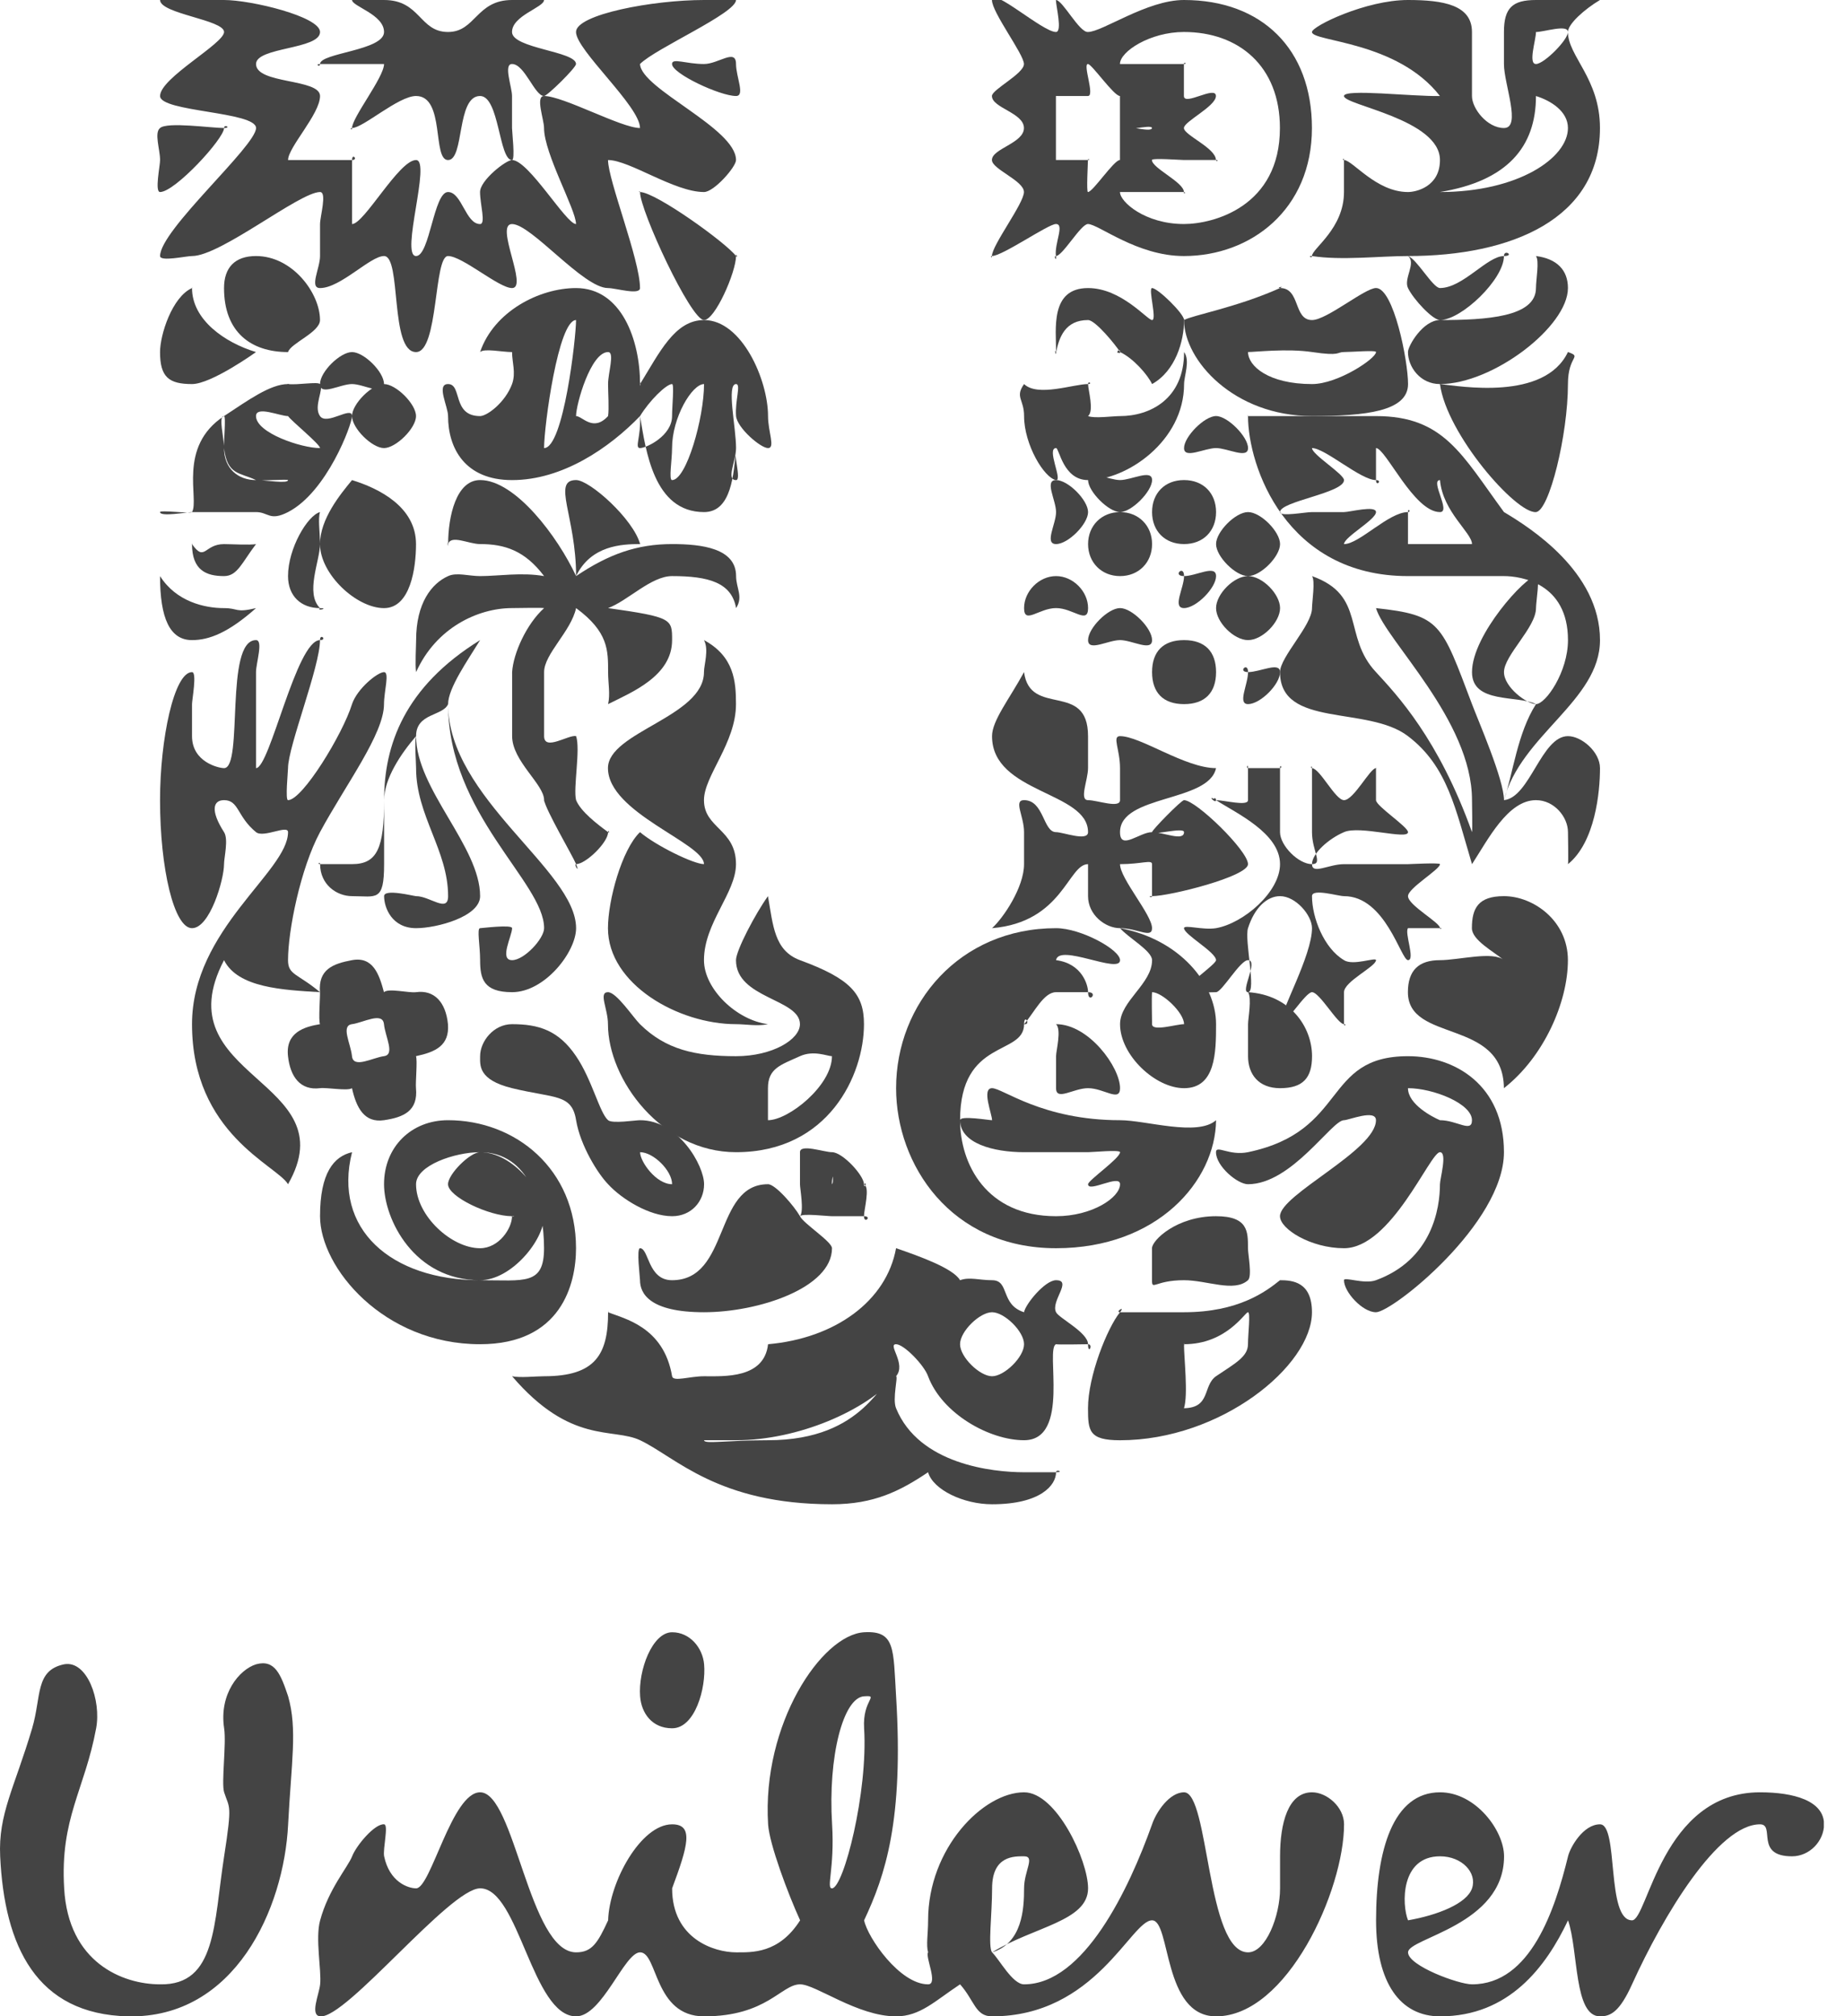 <?xml version="1.0" encoding="UTF-8"?>
<svg xmlns="http://www.w3.org/2000/svg" width="54" height="59" viewBox="0 0 54 59" fill="none">
  <g clip-path="url(#clip0_1256_18372)">
    <path d="M6.56 52.444C6.473 52.17 6.63 51.026 6.56 50.571C6.407 49.564 7.006 48.85 7.497 48.698C8.048 48.547 8.22 49.001 8.433 49.635C8.709 50.599 8.526 51.571 8.433 53.381C8.313 55.852 6.874 59.062 3.751 59C1.055 58.941 0.129 56.939 0.005 54.317C-0.054 53.081 0.421 52.318 0.941 50.571C1.217 49.635 1.022 48.877 1.878 48.698C2.551 48.577 2.967 49.755 2.814 50.571C2.479 52.378 1.754 53.203 1.878 55.254C1.998 57.424 3.585 58.063 4.687 58.063C6.341 58.094 6.253 56.278 6.56 54.317C6.803 52.751 6.715 52.926 6.56 52.444ZM42.148 54.317C42.792 54.317 43.238 54.8 43.084 55.254C42.93 55.705 42.068 56.04 41.211 56.19C41.027 55.737 40.984 54.317 42.148 54.317ZM29.973 55.254C29.973 54.743 30.307 54.317 29.973 54.317C29.694 54.317 29.037 54.289 29.037 55.254C29.037 56.01 28.912 56.973 29.037 57.127C29.922 56.854 29.973 55.857 29.973 55.254ZM20.608 48.698C20.565 48.215 20.193 47.761 19.672 47.761C19.09 47.761 18.677 48.881 18.735 49.635C18.772 50.132 19.087 50.571 19.672 50.571C20.343 50.572 20.67 49.392 20.608 48.698ZM25.291 50.571C25.238 49.728 25.751 49.603 25.291 49.635C24.681 49.671 24.23 51.395 24.354 53.381C24.433 54.676 24.172 55.266 24.354 55.254C24.692 55.234 25.408 52.437 25.291 50.571ZM45.894 54.317C45.514 55.867 44.801 58.063 43.084 58.063C42.687 58.063 41.211 57.518 41.211 57.127C41.211 56.704 44.021 56.338 44.021 54.317C44.021 53.565 43.19 52.444 42.148 52.444C40.77 52.444 40.275 54.141 40.275 56.19C40.275 58.027 40.984 59 42.148 59C44.17 59 45.251 57.545 45.894 56.19C46.202 57.094 46.062 59 46.83 59C47.136 59 47.399 58.876 47.767 58.063C48.683 56.042 50.287 53.381 51.513 53.381C51.971 53.381 51.347 54.317 52.449 54.317C52.969 54.317 53.386 53.865 53.386 53.381C53.386 52.687 52.492 52.444 51.513 52.444C48.633 52.444 48.227 56.19 47.767 56.19C47.001 56.19 47.383 53.381 46.83 53.381C46.34 53.38 45.959 54.048 45.894 54.317ZM21.545 57.127C22.004 57.127 22.796 57.169 23.418 56.19C23.062 55.414 22.516 53.952 22.481 53.381C22.299 50.459 24.038 47.838 25.291 47.761C26.209 47.707 26.143 48.249 26.227 49.635C26.453 53.275 25.907 54.879 25.291 56.19C25.395 56.699 26.337 58.063 27.164 58.063C27.469 58.063 27.071 57.249 27.164 57.127C27.102 56.917 27.164 56.583 27.164 56.19C27.164 54.081 28.778 52.444 29.973 52.444C30.922 52.444 31.846 54.438 31.846 55.254C31.846 56.217 30.261 56.373 29.037 57.127C29.252 57.336 29.635 58.063 29.973 58.063C31.721 58.063 33.042 55.28 33.719 53.381C33.841 53.018 34.228 52.444 34.656 52.444C35.391 52.444 35.307 57.127 36.529 57.127C37.051 57.127 37.465 56.065 37.465 55.254C37.465 54.65 37.465 55.191 37.465 54.317C37.465 53.354 37.696 52.444 38.402 52.444C38.83 52.444 39.338 52.869 39.338 53.381C39.338 55.31 37.672 59 35.592 59C34.028 59 34.27 56.19 33.719 56.19C33.104 56.19 32.066 59 29.037 59C28.544 59 28.528 58.547 28.1 58.063C27.366 58.547 26.932 59 26.227 59C25.095 59 23.876 58.063 23.418 58.063C22.865 58.063 22.448 59 20.608 59C19.138 59 19.255 57.127 18.735 57.127C18.274 57.127 17.627 59 16.862 59C15.574 59 15.188 55.254 14.053 55.254C13.165 55.254 10.132 59.077 9.37 59C9.064 58.968 9.338 58.365 9.37 58.063C9.413 57.646 9.222 56.718 9.37 56.19C9.618 55.273 10.179 54.638 10.306 54.317C10.432 53.994 10.97 53.356 11.243 53.381C11.38 53.393 11.2 54.109 11.243 54.317C11.398 55.062 11.936 55.254 12.18 55.254C12.61 55.254 13.226 52.444 14.053 52.444C15.065 52.444 15.484 57.127 16.862 57.127C17.323 57.127 17.493 56.855 17.799 56.19C17.83 55.073 18.753 53.381 19.672 53.381C20.315 53.381 20.133 54.016 19.672 55.254C19.671 56.729 20.9 57.127 21.545 57.127Z" fill="#444444"></path>
    <path d="M42.145 9.365C41.937 9.365 41.373 8.767 41.209 8.428C41.074 8.15 41.462 7.692 41.209 7.492C41.462 7.569 41.937 8.428 42.145 8.428C42.817 8.428 43.526 7.492 44.018 7.492C44.343 7.492 44.018 7.276 44.018 7.492C44.019 8.172 42.773 9.365 42.145 9.365ZM42.145 11.238C43.694 11.238 45.891 9.556 45.891 8.428C45.891 7.902 45.566 7.569 44.955 7.492C45.059 7.631 44.955 8.181 44.955 8.428C44.955 9.278 43.504 9.365 42.145 9.365C41.653 9.365 41.209 10.116 41.209 10.301C41.209 10.734 41.565 11.238 42.145 11.238ZM42.145 11.238C42.34 12.705 44.374 15.031 44.955 14.984C45.344 14.95 45.891 12.72 45.891 11.238C45.891 10.388 46.324 10.456 45.891 10.301C45.205 11.738 42.727 11.3 42.145 11.238Z" fill="#444444"></path>
    <path d="M6.557 22.476C7.13 22.476 6.564 18.73 7.493 18.73C7.713 18.73 7.493 19.407 7.493 19.667C7.493 20.429 7.493 21.86 7.493 22.476C7.493 22.785 7.341 22.476 7.493 22.476C7.899 22.476 8.674 18.73 9.366 18.73C9.586 18.73 9.366 18.519 9.366 18.73C9.366 19.509 8.43 21.843 8.43 22.476C8.43 22.574 8.345 23.413 8.43 23.413C8.852 23.413 10.033 21.479 10.303 20.603C10.455 20.148 11.053 19.667 11.239 19.667C11.408 19.667 11.239 20.229 11.239 20.603C11.239 21.479 10.11 22.969 9.366 24.349C8.792 25.42 8.43 27.235 8.43 28.095C8.43 28.534 8.707 28.48 9.366 29.032C8.285 28.967 6.962 28.906 6.557 28.095C4.748 31.552 10.187 31.584 8.43 34.651C8.108 34.1 5.62 33.181 5.62 29.968C5.62 27.193 8.43 25.501 8.43 24.349C8.43 24.122 7.713 24.527 7.493 24.349C6.935 23.894 6.996 23.413 6.557 23.413C6.236 23.413 6.151 23.716 6.557 24.349C6.692 24.56 6.557 25.091 6.557 25.286C6.557 25.74 6.143 27.159 5.62 27.159C5.096 27.159 4.684 25.426 4.684 23.413C4.684 21.627 5.096 19.667 5.62 19.667C5.772 19.667 5.62 20.473 5.62 20.603C5.62 20.814 5.62 20.825 5.62 21.54C5.62 22.302 6.404 22.476 6.557 22.476Z" fill="#444444"></path>
    <path d="M10.306 26.222C11.013 26.222 11.242 26.4 11.242 25.285V23.413C11.242 22.782 11.741 22.042 12.178 21.54C12.128 21.75 12.178 22.266 12.178 22.476C12.178 23.867 13.115 24.88 13.115 26.222C13.115 26.723 12.582 26.222 12.178 26.222C11.791 26.222 12.263 26.222 12.178 26.222C12.112 26.222 11.242 25.995 11.242 26.222C11.242 26.562 11.472 27.159 12.178 27.159C12.785 27.159 14.052 26.821 14.052 26.222C14.052 24.768 12.178 23.092 12.178 21.54C12.178 20.86 12.963 20.959 13.115 20.603C13.115 23.822 15.925 25.817 15.925 27.159C15.925 27.466 15.342 28.095 14.988 28.095C14.601 28.095 14.988 27.385 14.988 27.159C14.988 27.046 14.102 27.159 14.052 27.159C13.951 27.159 14.052 27.674 14.052 28.095C14.052 28.628 14.146 29.032 14.988 29.032C15.947 29.032 16.861 27.854 16.861 27.159C16.861 25.461 13.115 23.352 13.115 20.603C13.115 20.133 13.697 19.312 14.052 18.73C11.829 20.104 11.242 21.812 11.242 23.413C11.242 24.804 11.046 25.285 10.306 25.285C9.918 25.285 9.504 25.285 9.369 25.285C9.268 25.285 9.369 25.205 9.369 25.285C9.37 25.884 9.852 26.222 10.306 26.222Z" fill="#444444"></path>
    <path d="M34.655 9.365C34.874 9.231 36.211 8.993 37.465 8.428C37.619 8.351 37.327 8.428 37.465 8.428C38.068 8.428 37.85 9.365 38.401 9.365C38.831 9.365 39.947 8.428 40.274 8.428C40.787 8.428 41.211 10.548 41.211 11.238C41.211 12.037 39.968 12.174 38.401 12.174C36.114 12.174 34.655 10.541 34.655 9.365C34.656 9.271 34.604 9.396 34.655 9.365ZM38.401 11.238C39.159 11.238 40.274 10.49 40.274 10.301C40.274 10.24 39.562 10.301 39.338 10.301C39.114 10.301 39.245 10.427 38.401 10.301C37.677 10.192 36.735 10.301 36.528 10.301C36.459 10.301 36.528 10.254 36.528 10.301C36.528 10.71 37.127 11.238 38.401 11.238Z" fill="#444444"></path>
    <path d="M10.304 33.714C9.767 33.838 9.367 34.324 9.367 35.587C9.367 37.094 11.232 39.333 14.05 39.333C16.427 39.333 16.859 37.571 16.859 36.524C16.859 34.201 15.084 32.778 13.113 32.778C12.038 32.778 11.24 33.559 11.24 34.651C11.24 35.668 12.112 37.46 14.05 37.46C14.962 37.46 15.923 36.293 15.923 35.587C15.923 34.894 15.027 33.714 14.05 33.714C13.757 33.714 13.113 34.357 13.113 34.651C13.113 35.019 14.318 35.587 14.986 35.587C15.148 35.587 14.921 35.618 14.986 35.587C15.018 35.635 14.986 35.526 14.986 35.587C14.986 35.942 14.603 36.524 14.05 36.524C13.219 36.524 12.177 35.576 12.177 34.651C12.177 34.098 13.317 33.714 14.05 33.714C15.499 33.714 15.923 35.307 15.923 36.524C15.923 37.615 15.353 37.46 14.05 37.46C11.444 37.46 9.734 35.961 10.304 33.714Z" fill="#444444"></path>
    <path d="M29.972 43.079C30.757 43.079 30.663 43.079 30.909 43.079C31.154 43.079 30.909 42.976 30.909 43.079C30.909 43.456 30.458 44.016 29.036 44.016C28.202 44.016 27.31 43.593 27.163 43.079C26.346 43.628 25.58 44.016 24.353 44.016C21.003 44.016 19.781 42.638 18.734 42.142C17.933 41.765 16.705 42.276 14.988 40.27C15.217 40.321 15.68 40.27 15.925 40.27C17.428 40.27 17.798 39.632 17.798 38.397C17.798 38.242 17.814 38.55 17.798 38.397C18.256 38.585 19.425 38.812 19.671 40.27C19.703 40.441 20.182 40.27 20.607 40.27C21.196 40.27 22.366 40.343 22.48 39.333C24.442 39.162 25.948 38.068 26.226 36.523C26.928 36.764 27.903 37.116 28.099 37.46C28.378 37.357 28.66 37.46 29.036 37.46C29.559 37.46 29.27 38.173 29.972 38.397C30.005 38.173 30.581 37.46 30.909 37.46C31.399 37.46 30.745 38.072 30.909 38.397C30.991 38.568 31.845 38.989 31.845 39.333C31.845 39.66 32.009 39.333 31.845 39.333C31.78 39.333 30.958 39.35 30.909 39.333C30.582 39.453 31.345 42.142 29.972 42.142C28.959 42.142 27.572 41.366 27.163 40.27C27.049 39.944 26.456 39.333 26.226 39.333C25.965 39.333 26.536 39.909 26.226 40.27C25.344 41.28 23.359 42.142 21.544 42.142C20.988 42.142 20.722 42.142 20.607 42.142C20.541 42.142 20.607 42.126 20.607 42.142C20.607 42.263 21.27 42.142 22.48 42.142C25.358 42.142 25.769 40.27 26.226 40.27C26.293 40.27 26.112 40.931 26.226 41.206C26.898 42.851 29.057 43.079 29.972 43.079ZM28.099 39.333C28.099 39.71 28.676 40.27 29.036 40.27C29.396 40.27 29.972 39.71 29.972 39.333C29.972 38.955 29.396 38.397 29.036 38.397C28.676 38.397 28.099 38.955 28.099 39.333Z" fill="#444444"></path>
    <path d="M41.209 31.841C40.969 31.841 41.209 31.415 41.209 31.841C41.209 32.313 41.923 32.684 42.145 32.778C42.265 32.842 41.959 32.778 42.145 32.778C42.642 32.778 43.082 33.157 43.082 32.778C43.081 32.291 41.943 31.841 41.209 31.841ZM39.336 32.778C38.977 32.778 37.806 34.651 36.526 34.651C36.219 34.651 35.59 34.123 35.59 33.714C35.59 33.493 35.977 33.826 36.526 33.714C39.466 33.099 38.697 30.905 41.209 30.905C42.593 30.905 44.018 31.759 44.018 33.714C44.018 35.797 40.752 38.397 40.272 38.397C39.879 38.397 39.336 37.807 39.336 37.46C39.336 37.35 39.93 37.587 40.272 37.46C41.912 36.86 42.145 35.361 42.145 34.651C42.145 34.493 42.368 33.714 42.145 33.714C41.855 33.714 40.722 36.524 39.336 36.524C38.377 36.524 37.463 35.967 37.463 35.587C37.463 34.955 40.272 33.662 40.272 32.778C40.272 32.446 39.472 32.778 39.336 32.778Z" fill="#444444"></path>
    <path d="M7.493 10.302C7.493 10.302 6.189 11.238 5.62 11.238C4.941 11.238 4.684 11.034 4.684 10.302C4.684 9.797 5.036 8.689 5.62 8.429C5.605 8.527 5.62 8.331 5.62 8.429C5.62 9.356 6.577 10.025 7.493 10.302ZM10.303 14.048C9.955 14.47 9.366 15.189 9.366 15.921C9.366 16.799 10.433 17.794 11.239 17.794C12.013 17.794 12.176 16.619 12.176 15.921C12.176 14.831 11.093 14.291 10.303 14.048ZM5.62 14.984C5.59 15.034 4.684 14.919 4.684 14.984C4.684 15.131 5.479 14.984 5.62 14.984C5.747 14.984 5.557 14.984 5.62 14.984C5.999 14.984 6.877 14.984 7.493 14.984C7.856 14.984 7.892 15.26 8.43 14.984C9.568 14.398 10.303 12.419 10.303 12.175C10.303 11.865 9.568 12.459 9.366 12.175C9.164 11.891 9.495 11.371 9.366 11.238C9.293 11.162 8.715 11.271 8.43 11.238C8.335 11.228 8.556 11.238 8.43 11.238C7.909 11.238 7.251 11.72 6.557 12.175C5.186 13.075 5.841 14.61 5.62 14.984ZM8.43 12.175C8.539 12.328 9.366 12.998 9.366 13.111C9.366 13.338 9.619 13.111 9.366 13.111C8.813 13.111 7.493 12.663 7.493 12.175C7.493 11.866 8.193 12.175 8.43 12.175C8.54 12.175 8.351 12.126 8.43 12.175C8.572 12.256 8.255 11.931 8.43 12.175ZM7.493 14.048C6.972 14.048 6.557 13.714 6.557 13.111C6.557 12.786 6.383 12.175 6.557 12.175C6.62 12.175 6.541 12.997 6.557 13.111C6.651 13.908 7.019 13.821 7.493 14.048C7.54 14.08 8.43 14.015 8.43 14.048C8.43 14.162 7.778 14.048 7.493 14.048ZM8.43 10.302C8.508 10.041 9.366 9.724 9.366 9.365C9.366 8.585 8.567 7.492 7.493 7.492C6.877 7.492 6.557 7.827 6.557 8.429C6.557 9.714 7.338 10.302 8.43 10.302ZM4.684 16.857C4.684 18.093 4.972 18.73 5.62 18.73C6.126 18.73 6.688 18.509 7.493 17.794C6.877 17.94 6.983 17.794 6.557 17.794C5.988 17.794 5.158 17.605 4.684 16.857ZM5.62 15.921C5.605 16.003 5.62 15.84 5.62 15.921C5.62 16.685 6.035 16.857 6.557 16.857C6.95 16.857 7.083 16.458 7.493 15.921C7.32 15.953 6.746 15.921 6.557 15.921C5.973 15.921 5.999 16.458 5.62 15.921ZM9.366 14.984C9.002 15.082 8.43 16.044 8.43 16.857C8.43 17.442 8.813 17.794 9.366 17.794C9.651 17.794 9.24 17.891 9.366 17.794C8.924 17.355 9.366 16.408 9.366 15.921C9.366 15.579 9.302 15.179 9.366 14.984ZM9.366 11.238C9.366 11.596 9.955 11.238 10.303 11.238C10.651 11.238 11.239 11.596 11.239 11.238C11.239 10.881 10.651 10.302 10.303 10.302C9.955 10.302 9.366 10.881 9.366 11.238ZM10.303 12.175C10.303 12.533 10.891 13.111 11.239 13.111C11.586 13.111 12.176 12.533 12.176 12.175C12.176 11.818 11.586 11.238 11.239 11.238C10.89 11.238 10.303 11.818 10.303 12.175Z" fill="#444444"></path>
    <path d="M36.528 19.666C36.528 19.351 36.211 19.666 36.528 19.666C36.883 19.666 37.465 19.351 37.465 19.666C37.465 20.029 36.882 20.603 36.528 20.603C36.211 20.603 36.528 20.029 36.528 19.666ZM30.909 14.984C30.909 15.331 30.557 15.92 30.909 15.92C31.264 15.92 31.846 15.331 31.846 14.984C31.846 14.637 31.264 14.047 30.909 14.047C30.557 14.047 30.909 14.637 30.909 14.984ZM29.973 17.793C29.973 18.283 30.41 17.793 30.909 17.793C31.407 17.793 31.846 18.283 31.846 17.793C31.846 17.305 31.407 16.857 30.909 16.857C30.41 16.857 29.973 17.305 29.973 17.793ZM31.846 15.92C31.846 16.458 32.239 16.857 32.782 16.857C33.329 16.857 33.719 16.458 33.719 15.92C33.719 15.384 33.329 14.984 32.782 14.984C32.239 14.984 31.846 15.384 31.846 15.92ZM31.846 14.047C31.846 14.379 32.448 14.984 32.782 14.984C33.12 14.984 33.719 14.379 33.719 14.047C33.719 13.717 33.12 14.047 32.782 14.047C32.448 14.047 31.846 13.717 31.846 14.047ZM34.655 13.111C34.655 13.441 35.253 13.111 35.592 13.111C35.929 13.111 36.528 13.441 36.528 13.111C36.528 12.779 35.929 12.174 35.592 12.174C35.253 12.174 34.655 12.779 34.655 13.111ZM33.719 14.984C33.719 15.536 34.092 15.92 34.655 15.92C35.219 15.92 35.592 15.536 35.592 14.984C35.592 14.431 35.219 14.047 34.655 14.047C34.092 14.047 33.719 14.431 33.719 14.984ZM31.846 18.73C31.846 19.077 32.431 18.73 32.782 18.73C33.136 18.73 33.719 19.077 33.719 18.73C33.719 18.382 33.136 17.793 32.782 17.793C32.431 17.793 31.846 18.382 31.846 18.73ZM34.655 16.857C34.655 17.204 34.3 17.793 34.655 17.793C35.009 17.793 35.592 17.204 35.592 16.857C35.592 16.51 35.009 16.857 34.655 16.857C34.3 16.857 34.655 16.51 34.655 16.857ZM33.719 19.666C33.719 20.266 34.043 20.603 34.655 20.603C35.267 20.603 35.592 20.266 35.592 19.666C35.592 19.067 35.267 18.73 34.655 18.73C34.043 18.73 33.719 19.067 33.719 19.666ZM35.592 17.793C35.592 18.204 36.113 18.73 36.528 18.73C36.947 18.73 37.465 18.204 37.465 17.793C37.465 17.384 36.947 16.857 36.528 16.857C36.113 16.857 35.592 17.384 35.592 17.793ZM35.592 15.92C35.592 16.284 36.162 16.857 36.528 16.857C36.899 16.857 37.465 16.284 37.465 15.92C37.465 15.558 36.899 14.984 36.528 14.984C36.162 14.984 35.592 15.558 35.592 15.92Z" fill="#444444"></path>
    <path d="M37.463 37.46C37.053 37.791 36.247 38.397 34.653 38.397C33.802 38.397 32.906 38.397 32.78 38.397C32.622 38.397 32.954 38.181 32.78 38.397C32.406 38.86 31.844 40.266 31.844 41.206C31.844 41.867 31.87 42.143 32.78 42.143C35.731 42.143 38.399 39.965 38.399 38.397C38.399 37.506 37.826 37.46 37.463 37.46ZM36.526 37.46C36.654 37.346 36.526 36.706 36.526 36.524V36.524C36.526 36.044 36.536 35.587 35.59 35.587C34.438 35.587 33.717 36.292 33.717 36.524V37.46C33.717 37.775 33.801 37.46 34.653 37.46C35.331 37.46 36.119 37.824 36.526 37.46ZM36.526 38.397C36.606 38.397 36.526 39.035 36.526 39.333C36.526 39.696 36.155 39.891 35.59 40.27C35.196 40.552 35.442 41.192 34.653 41.206C34.779 40.812 34.653 39.728 34.653 39.333C34.653 39.201 34.669 39.482 34.653 39.333V39.333C35.899 39.334 36.436 38.397 36.526 38.397Z" fill="#444444"></path>
    <path d="M29.972 19.666C30.146 21.001 31.845 19.922 31.845 21.54C31.845 21.776 31.845 22.178 31.845 22.476C31.845 22.822 31.578 23.413 31.845 23.413C32.114 23.413 32.781 23.664 32.781 23.413C32.781 23.161 32.781 22.649 32.781 22.476C32.781 21.926 32.543 21.54 32.781 21.54C33.383 21.54 34.687 22.476 35.591 22.476C35.384 23.481 32.781 23.249 32.781 24.349C32.781 24.899 33.353 24.349 33.718 24.349C34.05 24.349 34.654 24.631 34.654 24.349C34.654 24.191 33.718 24.459 33.718 24.349C33.718 24.286 34.575 23.413 34.654 23.413C35.004 23.413 36.527 24.892 36.527 25.286C36.527 25.646 34.24 26.222 33.718 26.222C33.559 26.222 33.718 26.285 33.718 26.222C33.718 26.112 33.718 25.474 33.718 25.286C33.718 25.144 33.416 25.286 32.781 25.286C32.48 25.286 32.781 25.05 32.781 25.286C32.781 25.709 33.718 26.767 33.718 27.159C33.718 27.473 33.288 27.159 32.781 27.159C32.353 27.159 31.845 26.771 31.845 26.222C31.845 25.782 31.845 25.553 31.845 25.286C31.845 25.207 32.035 25.286 31.845 25.286C31.258 25.286 31.11 26.985 29.035 27.159C29.368 26.86 29.972 25.96 29.972 25.286C29.972 24.956 29.972 24.71 29.972 24.349C29.972 23.878 29.655 23.413 29.972 23.413C30.557 23.413 30.527 24.349 30.908 24.349C31.115 24.349 31.845 24.632 31.845 24.349C31.845 23.155 29.035 23.22 29.035 21.54C29.036 21.084 29.544 20.451 29.972 19.666ZM37.464 24.349C37.464 24.741 38.004 25.286 38.4 25.286C38.733 25.286 38.4 24.899 38.4 24.349C38.4 23.721 38.4 22.728 38.4 22.476C38.4 22.367 38.337 22.476 38.4 22.476C38.638 22.492 39.082 23.413 39.337 23.413C39.622 23.413 40.1 22.476 40.273 22.476C40.321 22.476 40.273 22.461 40.273 22.476C40.273 22.712 40.273 23.209 40.273 23.413C40.273 23.585 41.21 24.192 41.21 24.349C41.21 24.585 39.796 24.145 39.337 24.349C38.893 24.537 38.4 24.971 38.4 25.286C38.4 25.6 38.893 25.286 39.337 25.286C40.395 25.286 40.972 25.286 41.21 25.286C41.257 25.286 42.146 25.238 42.146 25.286C42.146 25.443 41.21 25.986 41.21 26.222C41.21 26.489 42.162 27.001 42.146 27.159C42.131 27.206 42.257 27.159 42.146 27.159C41.971 27.159 41.416 27.159 41.21 27.159C41.083 27.159 41.258 27.096 41.21 27.159C41.1 27.285 41.43 28.095 41.21 28.095C41.003 28.095 40.553 26.222 39.337 26.222C39.162 26.222 38.4 25.987 38.4 26.222C38.4 26.85 38.75 27.749 39.337 28.095C39.602 28.268 40.273 28 40.273 28.095C40.273 28.283 39.337 28.718 39.337 29.032C39.337 29.314 39.337 29.718 39.337 29.968C39.337 30.047 39.431 29.968 39.337 29.968C39.147 29.968 38.622 29.032 38.4 29.032C38.21 29.032 37.638 29.968 37.464 29.968C37.416 29.968 37.464 30.015 37.464 29.968C37.464 29.607 38.4 27.96 38.4 27.159C38.4 26.782 37.924 26.222 37.464 26.222C37.084 26.222 36.717 26.561 36.527 27.159C36.417 27.504 36.781 29.032 36.527 29.032C36.29 29.032 36.845 28.095 36.527 28.095C36.294 28.095 35.765 29.032 35.591 29.032C35.559 29.032 34.654 29.063 34.654 29.032C34.654 28.844 35.591 28.221 35.591 28.095C35.591 27.86 34.654 27.347 34.654 27.159C34.654 27.048 35.211 27.222 35.591 27.159C36.396 27.017 37.464 26.102 37.464 25.286C37.464 24.375 36.174 23.79 35.591 23.413C35.289 23.224 35.591 23.538 35.591 23.413C35.591 23.286 35.432 23.413 35.591 23.413C35.828 23.413 36.527 23.601 36.527 23.413C36.527 23.271 36.527 22.696 36.527 22.476C36.527 22.319 36.463 22.476 36.527 22.476C36.765 22.476 36.368 22.476 36.527 22.476C36.78 22.476 37.225 22.476 37.464 22.476C37.542 22.476 37.464 22.335 37.464 22.476C37.465 23.057 37.464 23.783 37.464 24.349Z" fill="#444444"></path>
    <path d="M30.909 28.095C31.67 28.192 31.846 28.821 31.846 29.032C31.846 29.387 32.16 29.032 31.846 29.032C31.615 29.032 31.19 29.032 30.909 29.032C30.545 29.032 30.27 29.629 29.973 29.968C30.187 30 29.973 29.645 29.973 29.968C29.973 30.905 28.1 30.37 28.1 32.778C28.1 34.053 28.861 35.587 30.909 35.587C31.968 35.587 32.782 35.039 32.782 34.651C32.782 34.345 31.846 34.909 31.846 34.651C31.846 34.538 32.782 33.893 32.782 33.714C32.782 33.636 31.978 33.714 31.846 33.714C31.547 33.714 31.113 33.714 29.973 33.714C29.08 33.714 28.1 33.457 28.1 32.778C28.1 32.633 28.937 32.778 29.036 32.778C29.136 32.778 28.92 32.778 29.036 32.778C29.136 32.778 29.036 32.955 29.036 32.778C29.036 32.6 28.723 31.841 29.036 31.841C29.351 31.841 30.501 32.778 32.782 32.778C33.539 32.778 35.046 33.263 35.592 32.778C35.575 34.554 33.881 36.524 30.909 36.524C27.82 36.524 26.227 34.07 26.227 31.841C26.227 29.371 28.083 27.159 30.909 27.159C31.635 27.159 32.782 27.788 32.782 28.095C32.782 28.516 30.991 27.595 30.909 28.095ZM36.528 29.032C36.644 29.208 36.528 29.807 36.528 29.968C36.528 30.421 36.528 30.436 36.528 30.905C36.528 31.437 36.84 31.841 37.465 31.841C38.142 31.841 38.401 31.535 38.401 30.905C38.401 30.049 37.765 29.112 36.528 29.032ZM30.909 29.968C31.074 30.129 30.909 30.743 30.909 30.905C30.909 31.147 30.909 31.567 30.909 31.841C30.909 32.227 31.417 31.841 31.846 31.841C32.309 31.841 32.782 32.259 32.782 31.841C32.782 31.227 31.867 29.968 30.909 29.968ZM32.782 27.159C34.518 27.482 35.592 28.773 35.592 29.968C35.592 30.792 35.581 31.841 34.655 31.841C33.812 31.841 32.782 30.872 32.782 29.968C32.782 29.29 33.719 28.79 33.719 28.095C33.719 27.821 33.013 27.433 32.782 27.159ZM33.719 29.968C33.719 30.194 34.424 29.968 34.655 29.968C34.919 29.968 34.655 30.227 34.655 29.968C34.655 29.63 34.016 29.032 33.719 29.032C33.586 29.032 33.751 28.822 33.719 29.032C33.702 29.192 33.719 29.838 33.719 29.968Z" fill="#444444"></path>
    <path d="M15.924 13.111C16.495 13.111 16.86 9.877 16.86 9.365C16.86 9.233 16.978 9.365 16.86 9.365C16.339 9.365 15.924 12.467 15.924 13.111C15.923 13.227 15.772 13.111 15.924 13.111ZM19.67 14.048C20.089 14.048 20.606 12.229 20.606 11.238C20.606 11.023 20.708 11.238 20.606 11.238C20.253 11.238 19.67 12.22 19.67 13.111C19.67 13.458 19.569 14.048 19.67 14.048ZM16.86 12.175C17.045 12.175 17.358 12.652 17.797 12.175C17.83 11.96 17.797 11.486 17.797 11.238C17.797 10.909 17.998 10.302 17.797 10.302C17.292 10.302 16.86 11.827 16.86 12.175C16.861 12.372 16.76 12.175 16.86 12.175ZM19.67 12.175C19.67 11.893 19.737 11.238 19.67 11.238C19.501 11.238 19.002 11.729 18.733 12.175C18.767 12.769 18.565 13.111 18.733 13.111C18.918 13.111 19.67 12.752 19.67 12.175ZM20.606 9.365C21.716 9.365 22.479 11.118 22.479 12.175C22.479 12.637 22.698 13.111 22.479 13.111C22.261 13.111 21.577 12.522 21.543 12.175C21.509 11.729 21.694 11.238 21.543 11.238C21.257 11.238 21.543 12.5 21.543 13.111C21.543 13.49 21.241 14.048 21.543 14.048C21.711 14.048 21.442 13.21 21.543 13.111C21.476 13.87 21.413 14.984 20.606 14.984C19.127 14.984 18.901 13.165 18.733 12.175C17.842 13.099 16.468 14.048 14.987 14.048C13.609 14.048 13.114 13.116 13.114 12.175C13.114 11.893 12.761 11.238 13.114 11.238C13.534 11.238 13.227 12.175 14.051 12.175C14.253 12.175 14.784 11.782 14.987 11.238C15.105 10.908 14.987 10.6 14.987 10.302C14.987 9.856 15.324 10.302 14.987 10.302C14.701 10.302 14.168 10.186 14.051 10.302C14.455 9.113 15.786 8.429 16.86 8.429C18.19 8.429 18.733 9.95 18.733 11.238C18.733 11.419 18.767 11.056 18.733 11.238C19.305 10.313 19.749 9.365 20.606 9.365Z" fill="#444444"></path>
    <path d="M16.861 14.047C16.146 14.047 16.861 15.11 16.861 16.857C16.329 15.709 15.084 14.047 14.052 14.047C13.354 14.047 13.116 15.105 13.116 15.92C13.116 16.087 13.082 15.771 13.116 15.92C13.199 15.638 13.72 15.92 14.052 15.92C14.768 15.92 15.36 16.107 15.925 16.857C15.277 16.741 14.584 16.857 14.052 16.857C13.719 16.857 13.365 16.741 13.116 16.857C12.633 17.073 12.179 17.648 12.179 18.73C12.179 18.897 12.145 19.467 12.179 19.666C12.761 18.368 13.99 17.793 14.989 17.793C15.189 17.793 15.808 17.777 15.925 17.793C15.409 18.259 15.023 19.117 14.989 19.666C14.973 19.933 15.172 19.666 14.989 19.666C14.989 20.215 14.989 21.124 14.989 21.539C14.989 21.689 15.071 21.506 14.989 21.539C14.989 22.272 15.925 22.947 15.925 23.412C15.925 23.529 15.976 23.362 15.925 23.412C15.976 23.712 16.757 25.033 16.861 25.285C16.989 25.593 16.778 25.285 16.861 25.285C17.145 25.285 17.798 24.649 17.798 24.349C17.798 24.249 17.863 24.399 17.798 24.349C17.482 24.117 16.995 23.745 16.861 23.412C16.745 23.412 16.914 23.609 16.861 23.412C16.771 23.068 16.995 21.923 16.861 21.539C16.645 21.49 15.925 21.989 15.925 21.539C15.925 21.323 15.925 19.966 15.925 19.666C15.825 19.666 15.925 19.866 15.925 19.666C15.925 19.134 16.713 18.476 16.861 17.793C17.81 18.492 17.798 19.033 17.798 19.666C17.798 19.998 17.865 20.302 17.798 20.603C18.497 20.253 19.671 19.779 19.671 18.73C19.671 18.113 19.678 18.06 17.798 17.793C18.38 17.577 19.056 16.857 19.671 16.857C20.736 16.857 21.412 17.045 21.544 17.793C21.761 17.461 21.544 17.206 21.544 16.857C21.544 16.041 20.536 15.92 19.671 15.92C18.656 15.92 17.827 16.207 16.861 16.857C17.295 15.958 18.201 15.92 18.735 15.92C18.817 15.92 18.651 15.904 18.735 15.92C18.535 15.188 17.261 14.047 16.861 14.047Z" fill="#444444"></path>
    <path d="M44.017 26.222C44.878 26.222 45.89 26.94 45.89 28.095C45.89 29.325 45.184 30.931 44.017 31.841C43.999 29.791 41.207 30.52 41.207 29.032C41.207 28.394 41.523 28.095 42.144 28.095C42.695 28.095 43.706 27.821 44.017 28.095C43.706 27.836 43.08 27.507 43.08 27.159C43.08 26.58 43.262 26.222 44.017 26.222Z" fill="#444444"></path>
    <path d="M29.973 11.238C30.37 11.622 31.419 11.238 31.846 11.238C32.015 11.238 31.739 11.238 31.846 11.238C31.984 11.238 31.846 11.131 31.846 11.238C31.846 11.408 32.029 12.021 31.846 12.175C32.029 12.251 32.569 12.175 32.783 12.175C33.649 12.175 34.656 11.683 34.656 10.302C34.84 10.546 34.656 11.008 34.656 11.238C34.656 12.911 32.972 14.048 31.846 14.048C31.114 14.048 31.002 13.111 30.91 13.111C30.62 13.111 31.108 14.063 30.91 14.048C30.558 13.986 29.973 13.004 29.973 12.175C29.974 11.683 29.699 11.622 29.973 11.238ZM32.783 10.302C32.661 10.102 32.059 9.365 31.846 9.365C31.174 9.365 31.001 9.871 30.91 10.302C30.849 10.148 30.91 10.486 30.91 10.302C30.91 9.626 30.731 8.429 31.846 8.429C32.82 8.429 33.581 9.365 33.719 9.365C33.871 9.365 33.597 8.429 33.719 8.429C33.887 8.429 34.656 9.181 34.656 9.365C34.656 9.979 34.406 10.854 33.719 11.238C33.597 10.977 33.177 10.486 32.783 10.302C32.676 10.256 32.783 10.394 32.783 10.302C32.782 10.133 32.602 10.394 32.783 10.302Z" fill="#444444"></path>
    <path d="M18.732 5.619C18.732 6.164 20.217 9.365 20.605 9.365C20.929 9.365 21.542 7.96 21.542 7.492C21.542 7.368 21.605 7.586 21.542 7.492C21.251 7.103 19.185 5.619 18.732 5.619C18.683 5.619 18.732 5.572 18.732 5.619ZM6.558 3.746C6.558 4.058 5.12 5.619 4.685 5.619C4.523 5.619 4.685 4.854 4.685 4.683C4.685 4.372 4.507 3.887 4.685 3.746C4.894 3.559 6.186 3.746 6.558 3.746C6.783 3.746 6.558 3.621 6.558 3.746ZM21.542 4.683C21.542 3.748 18.761 2.604 18.732 1.873C18.729 1.806 18.674 1.932 18.732 1.873C19.181 1.417 21.542 0.389 21.542 -2.96512e-05C21.542 -0.202 20.799 -2.96512e-05 20.605 -2.96512e-05C19.104 -2.96512e-05 16.859 0.423 16.859 0.936C16.859 1.466 18.732 3.108 18.732 3.746C18.732 3.917 18.91 3.746 18.732 3.746C18.184 3.746 16.488 2.809 15.923 2.809C15.664 2.809 15.923 3.496 15.923 3.746C15.923 4.493 16.859 6.136 16.859 6.556C16.859 6.603 16.924 6.556 16.859 6.556C16.568 6.556 15.471 4.683 14.986 4.683C14.809 4.683 14.05 5.276 14.05 5.619V5.619C14.05 5.977 14.226 6.556 14.05 6.556C13.629 6.556 13.516 5.619 13.113 5.619C12.693 5.619 12.579 7.492 12.177 7.492C11.708 7.492 12.629 4.683 12.177 4.683C11.676 4.683 10.659 6.556 10.304 6.556C10.175 6.556 10.304 6.664 10.304 6.556C10.304 6.105 10.304 5.118 10.304 4.683C10.304 4.464 10.496 4.683 10.304 4.683C9.802 4.683 8.85 4.683 8.431 4.683C8.366 4.683 8.431 4.745 8.431 4.683C8.431 4.31 9.367 3.338 9.367 2.809C9.367 2.295 7.494 2.465 7.494 1.873C7.494 1.375 9.367 1.45 9.367 0.936C9.367 0.485 7.348 -2.96512e-05 6.558 -2.96512e-05C5.605 -2.96512e-05 4.685 -0.265 4.685 -2.96512e-05C4.685 0.405 6.558 0.579 6.558 0.936C6.558 1.279 4.685 2.281 4.685 2.809C4.685 3.277 7.494 3.263 7.494 3.746C7.494 4.274 4.685 6.729 4.685 7.492C4.685 7.664 5.444 7.492 5.621 7.492C6.461 7.492 8.769 5.619 9.367 5.619C9.577 5.619 9.367 6.337 9.367 6.556C9.367 6.96 9.367 7.04 9.367 7.492C9.367 7.849 9.045 8.429 9.367 8.429C9.966 8.429 10.835 7.492 11.24 7.492C11.756 7.492 11.402 10.302 12.177 10.302C12.838 10.302 12.693 7.492 13.113 7.492C13.533 7.492 14.599 8.429 14.986 8.429C15.47 8.429 14.469 6.556 14.986 6.556C15.551 6.556 17.069 8.429 17.796 8.429C18.021 8.429 18.732 8.647 18.732 8.429C18.732 7.604 17.796 5.274 17.796 4.683C17.796 4.527 17.618 4.683 17.796 4.683C18.425 4.683 19.734 5.619 20.605 5.619C20.898 5.619 21.542 4.885 21.542 4.683ZM19.669 1.873C19.669 2.153 21.073 2.809 21.542 2.809C21.816 2.809 21.542 2.247 21.542 1.873C21.542 1.406 21.026 1.873 20.605 1.873C20.072 1.873 19.669 1.686 19.669 1.873ZM15.923 -2.96512e-05C15.923 -0.094 15.648 -2.96512e-05 14.986 -2.96512e-05C13.937 -2.96512e-05 13.92 0.936 13.113 0.936C12.274 0.936 12.306 -2.96512e-05 11.24 -2.96512e-05C10.594 -2.96512e-05 10.304 -0.14 10.304 -2.96512e-05C10.304 0.187 11.24 0.422 11.24 0.936C11.24 1.481 9.367 1.546 9.367 1.873C9.367 1.982 9.205 1.873 9.367 1.873C9.723 1.873 10.836 1.873 11.24 1.873C11.466 1.873 11.24 1.671 11.24 1.873C11.24 2.262 10.304 3.435 10.304 3.746C10.304 3.84 10.223 3.746 10.304 3.746C10.627 3.746 11.66 2.809 12.177 2.809C13.033 2.809 12.646 4.683 13.113 4.683C13.597 4.683 13.355 2.809 14.05 2.809C14.616 2.809 14.599 4.683 14.986 4.683C15.083 4.683 14.986 3.855 14.986 3.746C14.986 3.42 14.986 3.245 14.986 2.809C14.986 2.545 14.728 1.873 14.986 1.873C15.357 1.873 15.649 2.809 15.923 2.809C16.019 2.809 16.859 1.982 16.859 1.873C16.859 1.499 14.986 1.419 14.986 0.936C14.987 0.454 15.923 0.218 15.923 -2.96512e-05Z" fill="#444444"></path>
    <path d="M44.955 2.81C44.955 4.307 44.104 5.299 42.145 5.619C42.363 5.636 41.944 5.619 42.145 5.619C44.435 5.619 45.891 4.621 45.891 3.746C45.891 3.257 45.39 2.944 44.955 2.81ZM42.145 4.683C42.145 3.487 39.336 3.078 39.336 2.81C39.336 2.591 41.325 2.826 42.145 2.81C40.891 1.193 38.399 1.223 38.399 0.937C38.399 0.768 39.973 0 41.209 0C42.245 0 43.082 0.145 43.082 0.937C43.082 1.375 43.082 2.137 43.082 2.81C43.082 3.18 43.531 3.746 44.018 3.746C44.538 3.746 44.018 2.463 44.018 1.873C44.018 1.386 44.018 1.173 44.018 0.937C44.018 0.23 44.268 0 44.955 0C45.524 0 45.991 0 46.828 0C46.375 0.27 45.891 0.702 45.891 0.937C45.891 1.645 46.828 2.298 46.828 3.746C46.828 6.405 44.237 7.492 41.209 7.492C40.376 7.492 39.27 7.626 38.399 7.492C38.266 7.475 38.399 7.576 38.399 7.492C38.399 7.273 39.336 6.696 39.336 5.619C39.336 5.197 39.336 4.834 39.336 4.683C39.336 4.598 39.268 4.683 39.336 4.683C39.586 4.683 40.275 5.619 41.209 5.619C41.457 5.619 42.145 5.457 42.145 4.683ZM44.955 0.937C44.955 1.171 44.72 1.873 44.955 1.873C45.189 1.873 45.891 1.171 45.891 0.937C45.891 0.701 45.189 0.937 44.955 0.937C44.72 0.937 44.955 0.701 44.955 0.937Z" fill="#444444"></path>
    <path d="M43.083 15.921C43.083 15.589 42.229 14.981 42.146 14.048C42.129 13.906 42.329 14.048 42.146 14.048C41.847 14.048 42.478 14.984 42.146 14.984C41.382 14.984 40.556 13.111 40.273 13.111C40.206 13.111 40.273 12.921 40.273 13.111C40.273 13.286 40.273 13.843 40.273 14.048C40.273 14.254 40.472 14.048 40.273 14.048C39.824 14.048 38.782 13.111 38.4 13.111C38.317 13.111 38.4 13.032 38.4 13.111C38.4 13.301 39.337 13.873 39.337 14.048C39.337 14.428 37.464 14.667 37.464 14.984C37.464 15.127 38.2 14.984 38.4 14.984C38.75 14.984 39.054 14.984 39.337 14.984C39.503 14.984 40.273 14.779 40.273 14.984C40.273 15.206 39.337 15.715 39.337 15.921C39.337 16.016 39.253 15.921 39.337 15.921C39.785 15.921 40.644 14.984 41.209 14.984C41.309 14.984 41.209 14.842 41.209 14.984C41.209 15.189 41.209 15.62 41.209 15.921C41.209 16 41.11 15.921 41.209 15.921C41.507 15.921 41.58 15.921 42.146 15.921C42.362 15.921 42.916 15.921 43.083 15.921C43.216 15.921 43.083 15.968 43.083 15.921ZM44.019 23.413C44.285 22.623 44.411 21.457 44.956 20.603C44.411 20.335 43.083 20.6 43.083 19.667C43.083 18.575 44.659 16.857 44.956 16.857C45.089 16.857 44.956 17.588 44.956 17.794C44.956 18.363 44.019 19.176 44.019 19.667C44.019 20.109 44.69 20.603 44.956 20.603C45.238 20.603 45.892 19.664 45.892 18.73C45.892 17.053 44.498 16.857 44.019 16.857C43.57 16.857 43.121 16.857 41.209 16.857C37.638 16.857 36.527 13.646 36.527 12.175C36.527 12.111 36.51 12.175 36.527 12.175C36.61 12.175 37.27 12.175 38.4 12.175C38.982 12.175 39.425 12.175 40.273 12.175C42.263 12.175 42.788 13.309 44.019 14.984C44.763 15.427 46.829 16.722 46.829 18.73C46.829 20.502 44.498 21.515 44.019 23.413C44.78 23.334 45.111 21.54 45.892 21.54C46.291 21.54 46.829 22.001 46.829 22.476C46.829 23.171 46.69 24.638 45.892 25.286C45.908 25.222 45.892 24.444 45.892 24.349C45.892 23.907 45.489 23.413 44.956 23.413C44.128 23.413 43.548 24.575 43.083 25.286C42.6 23.673 42.372 22.425 41.209 21.54C40.033 20.639 37.464 21.311 37.464 19.667C37.464 19.223 38.4 18.3 38.4 17.794C38.4 17.62 38.5 16.984 38.4 16.857C39.997 17.427 39.291 18.622 40.273 19.667C40.884 20.332 42.102 21.613 43.083 24.349C43.099 24.27 43.083 23.555 43.083 23.413C43.083 21.072 40.556 18.743 40.273 17.794C42.164 17.999 42.184 18.231 43.083 20.603C43.267 21.094 44.019 22.812 44.019 23.413Z" fill="#444444"></path>
    <path d="M34.651 6.555C33.516 6.555 32.779 5.906 32.779 5.619C32.779 5.476 32.648 5.619 32.779 5.619C33.135 5.619 34.393 5.619 34.651 5.619C34.717 5.619 34.651 5.715 34.651 5.619C34.651 5.332 33.715 4.92 33.715 4.682C33.715 4.618 34.555 4.682 34.651 4.682C35.089 4.682 35.247 4.682 35.588 4.682C35.701 4.682 35.588 4.747 35.588 4.682C35.588 4.333 34.651 3.953 34.651 3.746C34.651 3.555 35.588 3.111 35.588 2.809C35.588 2.491 34.651 3.112 34.651 2.809C34.651 2.587 34.651 2.048 34.651 1.873C34.651 1.793 34.764 1.873 34.651 1.873C34.506 1.873 33.103 1.873 32.779 1.873C32.617 1.873 32.779 2.096 32.779 1.873C32.779 1.507 33.662 0.936 34.651 0.936C36.253 0.936 37.461 1.933 37.461 3.746C37.462 6.037 35.527 6.555 34.651 6.555ZM30.905 3.746C30.905 3.571 30.905 3 30.905 2.809C30.905 2.778 30.857 2.809 30.905 2.809C31.085 2.809 31.598 2.809 31.842 2.809C32.053 2.809 31.683 1.873 31.842 1.873C31.955 1.873 32.599 2.809 32.779 2.809C32.989 2.809 32.616 2.809 32.779 2.809C32.811 2.809 32.779 2.777 32.779 2.809C32.779 2.921 32.779 3.619 32.779 3.746C32.779 3.889 33.715 3.619 33.715 3.746C33.715 3.905 32.779 3.603 32.779 3.746C32.779 3.856 32.779 4.539 32.779 4.682C32.779 4.714 32.811 4.682 32.779 4.682C32.648 4.682 32.924 4.682 32.779 4.682C32.6 4.682 31.988 5.619 31.842 5.619C31.794 5.619 31.842 4.762 31.842 4.682V4.682C31.842 4.619 31.924 4.682 31.842 4.682C31.647 4.682 31.02 4.682 30.905 4.682C30.824 4.682 30.905 4.714 30.905 4.682C30.905 4.555 30.905 3.857 30.905 3.746ZM30.905 6.555C31.166 6.555 30.856 7.127 30.905 7.492C30.938 7.683 30.824 7.492 30.905 7.492C31.1 7.492 31.634 6.555 31.842 6.555C32.149 6.555 33.274 7.492 34.651 7.492C36.61 7.492 38.398 6.131 38.398 3.746C38.398 1.439 36.934 -0 34.651 -0C33.566 -0 32.264 0.936 31.842 0.936C31.586 0.952 31.101 -0 30.905 -0C30.825 -0 30.905 -0.271 30.905 -0C30.905 0.175 31.1 0.936 30.905 0.936C30.516 0.936 29.032 -0.397 29.032 -0C29.032 0.366 29.969 1.587 29.969 1.873C29.969 2.159 29.032 2.619 29.032 2.809C29.032 3.159 29.969 3.3 29.969 3.746C29.969 4.191 29.032 4.348 29.032 4.682C29.032 4.952 29.969 5.285 29.969 5.619C29.969 5.953 29.032 7.175 29.032 7.492C29.032 7.572 28.968 7.492 29.032 7.492C29.341 7.492 30.678 6.555 30.905 6.555Z" fill="#444444"></path>
    <path d="M23.414 34.651C23.414 34.785 23.538 35.439 23.414 35.587C23.245 35.291 22.695 34.65 22.478 34.651C20.886 34.651 21.369 37.46 19.668 37.46C18.957 37.46 18.994 36.524 18.732 36.524C18.623 36.524 18.732 37.371 18.732 37.46C18.732 37.848 19.013 38.397 20.605 38.397C22.197 38.397 24.351 37.685 24.351 36.524C24.351 36.331 23.507 35.796 23.414 35.587C23.476 35.498 24.212 35.587 24.351 35.587C24.598 35.587 25.056 35.587 25.287 35.587C25.535 35.587 25.287 35.825 25.287 35.587C25.287 35.393 25.473 34.741 25.287 34.651C25.411 34.562 25.287 34.814 25.287 34.651C25.287 34.397 24.661 33.714 24.351 33.714C24.212 33.714 24.459 34.549 24.351 34.651C24.321 34.385 24.645 33.714 24.351 33.714C24.119 33.714 23.414 33.461 23.414 33.714C23.414 33.95 23.414 34.398 23.414 34.651Z" fill="#444444"></path>
    <path d="M14.988 31.841C16.237 32.145 16.737 31.999 16.861 32.778C16.986 33.526 17.501 34.346 17.798 34.651C18.188 35.079 18.999 35.587 19.671 35.587C20.233 35.587 20.607 35.155 20.607 34.651C20.607 34.101 19.858 32.778 18.734 32.778C18.625 32.778 18.89 32.778 18.734 32.778C18.593 32.778 17.922 32.885 17.798 32.778C17.548 32.563 17.329 31.592 16.861 30.905C16.346 30.141 15.753 29.968 14.988 29.968C14.442 29.968 14.052 30.477 14.052 30.905C14.052 31.166 13.989 31.596 14.988 31.841ZM19.671 34.651C19.202 34.651 18.734 33.989 18.734 33.714C18.734 33.485 18.564 33.714 18.734 33.714C19.125 33.714 19.671 34.254 19.671 34.651C19.671 34.758 19.904 34.651 19.671 34.651Z" fill="#444444"></path>
    <path d="M17.794 22.476C17.794 21.418 20.604 20.974 20.604 19.666C20.604 19.451 20.755 19.011 20.604 18.73C21.489 19.209 21.541 19.942 21.541 20.603C21.541 21.744 20.604 22.701 20.604 23.413C20.604 24.239 21.541 24.26 21.541 25.285C21.541 26.128 20.604 27.004 20.604 28.095C20.604 28.939 21.558 29.852 22.477 29.968C22.176 30.034 21.825 29.968 21.541 29.968C19.851 29.968 17.794 28.796 17.794 27.159C17.794 26.349 18.197 24.862 18.731 24.349C19.2 24.746 20.303 25.285 20.604 25.285C20.871 25.285 20.604 25.484 20.604 25.285C20.605 24.673 17.794 23.783 17.794 22.476ZM23.413 30.905C22.84 31.164 22.477 31.262 22.477 31.841C22.477 32.056 22.477 32.628 22.477 32.778C22.477 32.976 22.243 32.778 22.477 32.778C23.08 32.778 24.35 31.765 24.35 30.905C24.35 30.672 24.501 30.905 24.35 30.905C24.216 30.905 23.815 30.722 23.413 30.905ZM23.413 29.968C23.413 29.224 21.541 29.22 21.541 28.095C21.541 27.813 22.108 26.736 22.477 26.222C22.628 27.082 22.66 27.813 23.413 28.095C24.901 28.64 25.287 29.09 25.287 29.968C25.287 31.457 24.25 33.714 21.541 33.714C19.366 33.714 17.794 31.589 17.794 29.968C17.794 29.521 17.51 29.032 17.794 29.032C18.046 29.032 18.53 29.77 18.731 29.968C19.484 30.713 20.353 30.905 21.541 30.905C22.611 30.905 23.413 30.415 23.413 29.968Z" fill="#444444"></path>
    <path d="M11.238 29.968C11.277 30.341 11.57 30.861 11.238 30.904C10.907 30.948 10.34 31.277 10.302 30.904C10.263 30.531 9.97 30.012 10.302 29.968C10.634 29.924 11.2 29.594 11.238 29.968ZM8.429 30.904C8.496 31.514 8.794 31.912 9.365 31.841C9.571 31.815 10.174 31.93 10.302 31.841C10.429 32.412 10.662 32.863 11.238 32.778C11.823 32.692 12.238 32.502 12.175 31.841C12.158 31.663 12.222 31.029 12.175 30.904C12.175 30.904 12.117 30.916 12.175 30.904C12.749 30.782 13.159 30.593 13.111 29.968C13.048 29.325 12.709 28.957 12.175 29.032C11.968 29.06 11.366 28.907 11.238 29.032C11.095 28.496 10.913 27.982 10.302 28.095C9.749 28.198 9.31 28.363 9.365 29.032C9.375 29.14 9.317 29.844 9.365 29.968C9.365 29.968 9.43 29.958 9.365 29.968C8.902 30.045 8.354 30.211 8.429 30.904Z" fill="#444444"></path>
  </g>
  <defs>
    <clipPath id="clip0_1256_18372">
      <rect width="53.381" height="59" fill="white"></rect>
    </clipPath>
  </defs>
</svg>

